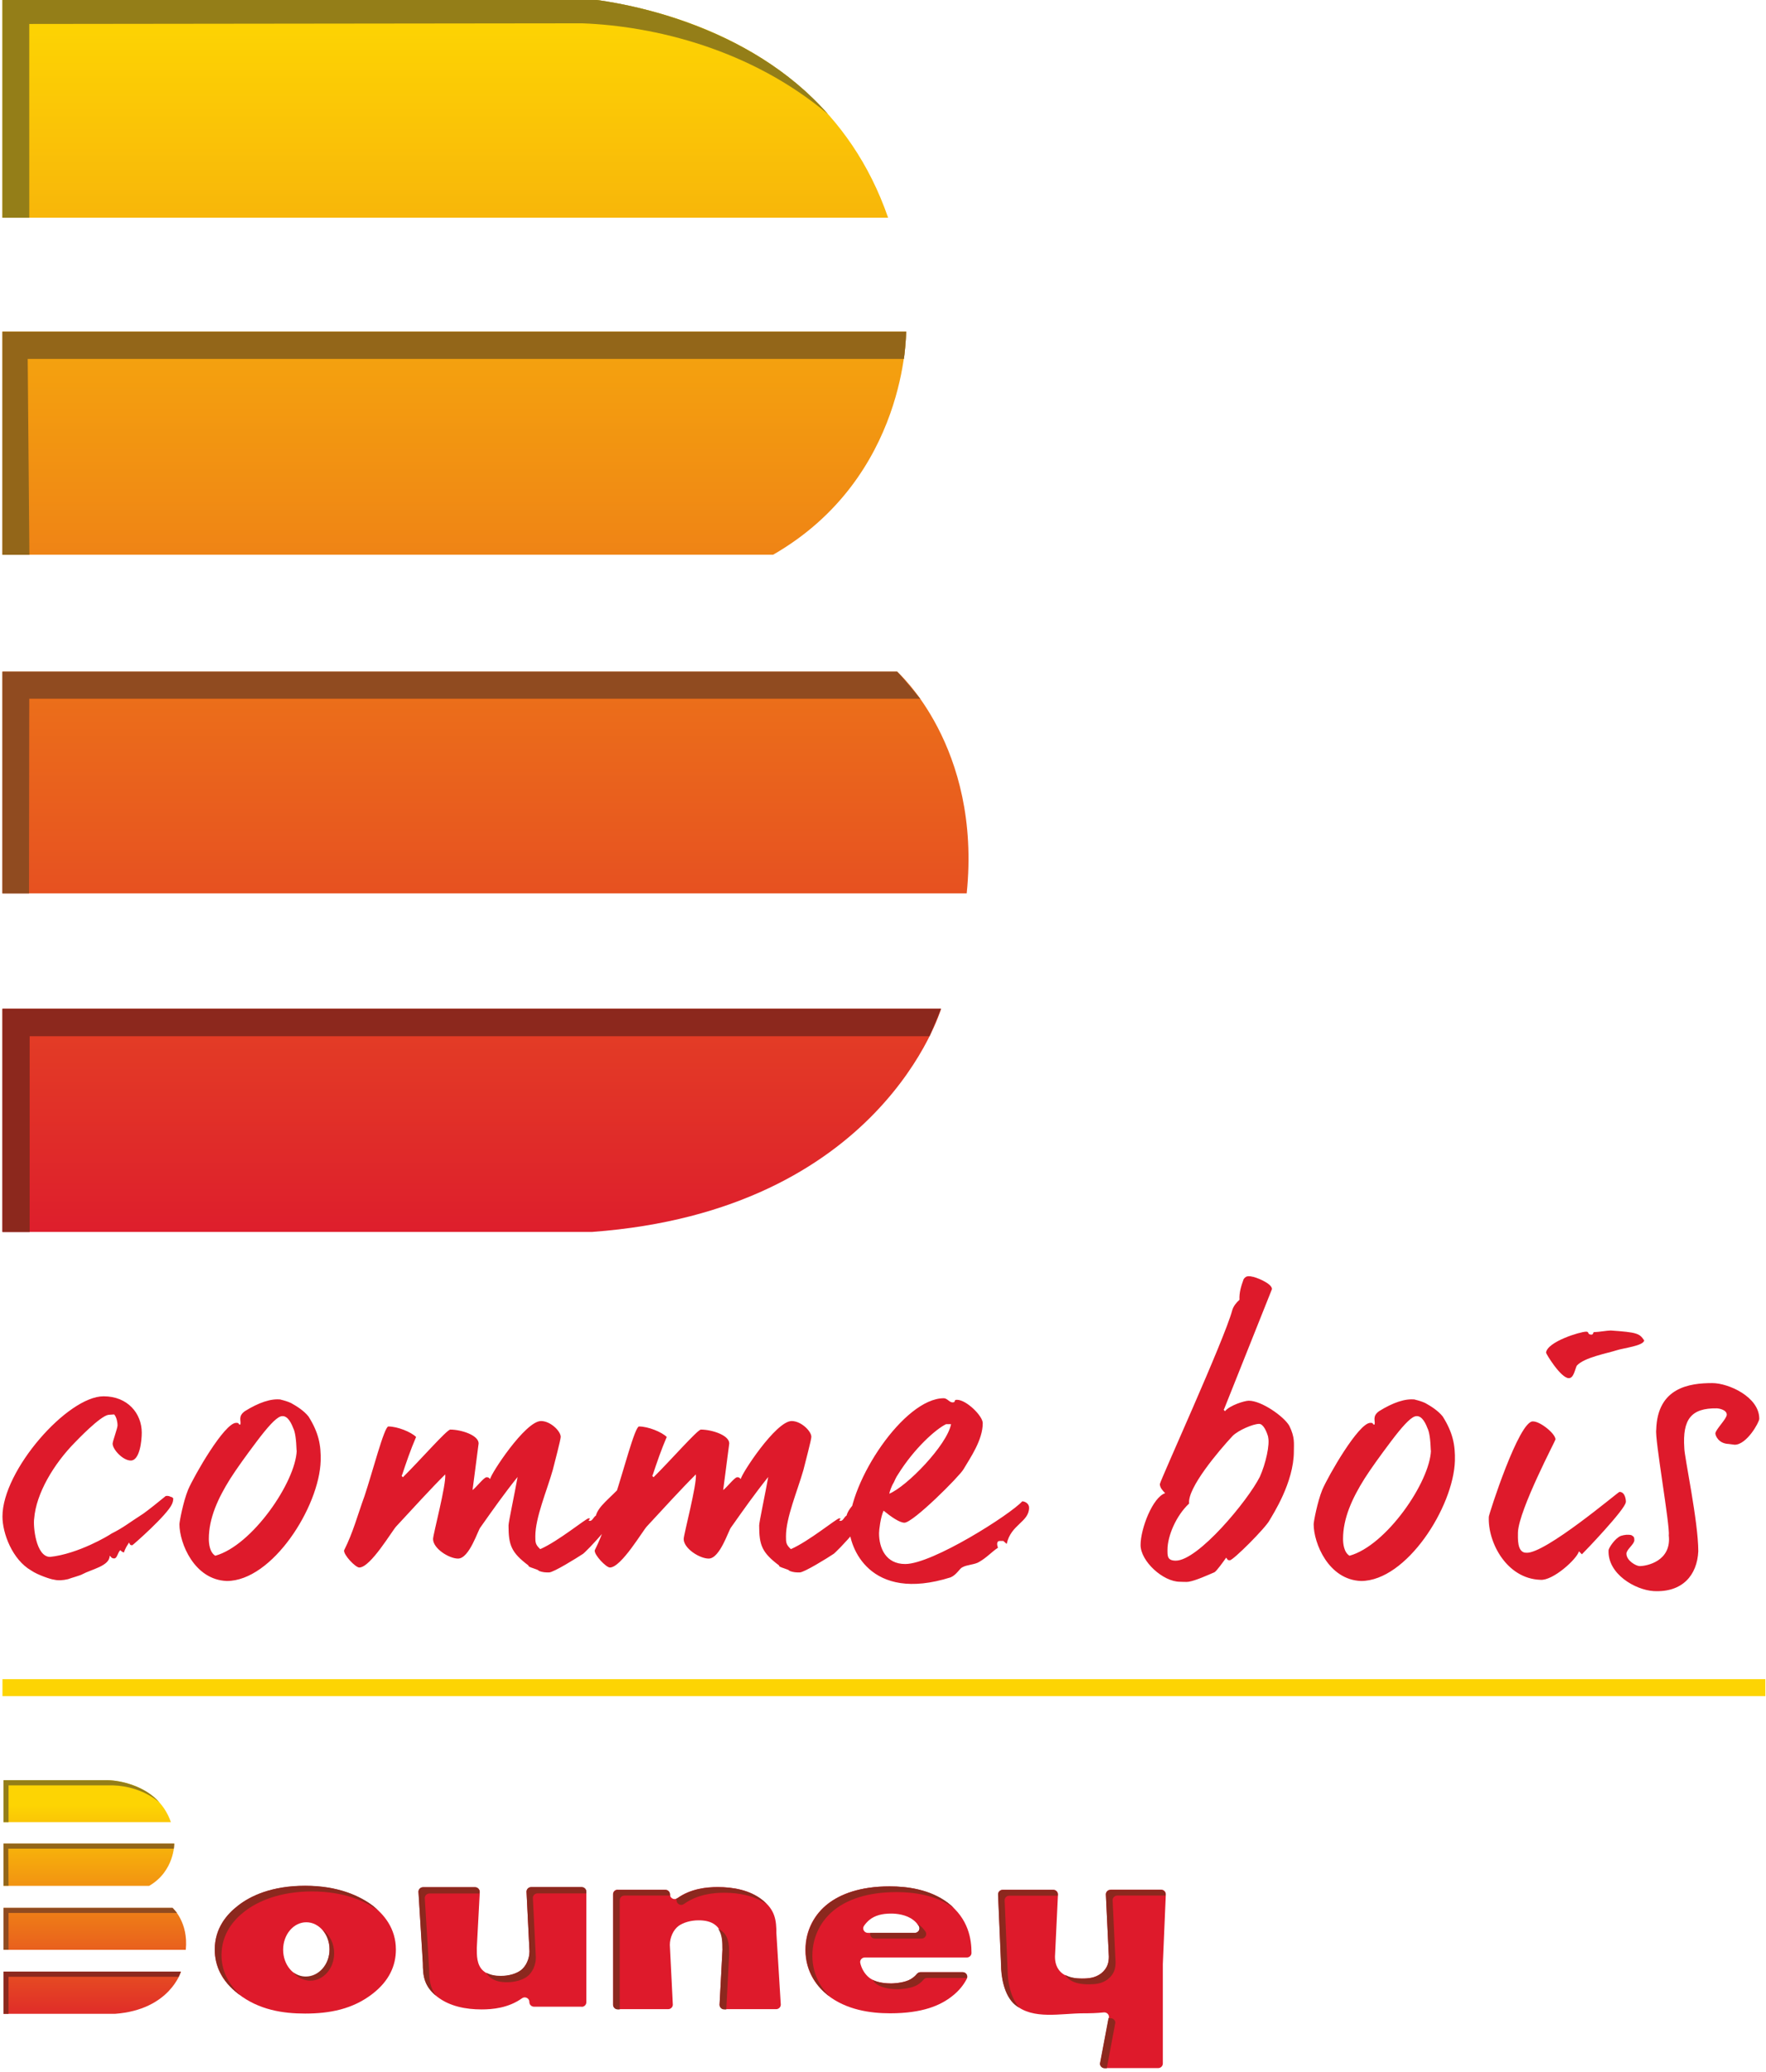 <?xml version="1.0" encoding="UTF-8"?>
<svg id="Calque_1" data-name="Calque 1" xmlns="http://www.w3.org/2000/svg" xmlns:xlink="http://www.w3.org/1999/xlink" viewBox="0 0 136.41 160">
  <defs>
    <style>
      .cls-1 {
        fill: none;
      }

      .cls-2 {
        fill: #fdd403;
      }

      .cls-3 {
        fill: url(#Dégradé_sans_nom_3);
      }

      .cls-4 {
        fill: #904b20;
      }

      .cls-5 {
        fill: url(#Dégradé_sans_nom_3-2);
      }

      .cls-6 {
        fill: #de1a2b;
      }

      .cls-7 {
        clip-path: url(#clippath-1);
      }

      .cls-8 {
        fill: #8c281d;
      }

      .cls-9 {
        fill: #8c281e;
      }

      .cls-10 {
        fill: #936619;
      }

      .cls-11 {
        fill: #9d9c9d;
      }

      .cls-12 {
        fill: #947e18;
      }

      .cls-13 {
        clip-path: url(#clippath);
      }
    </style>
    <clipPath id="clippath">
      <path class="cls-1" d="M.27,152.23v3.26h8.61c4.24-.31,5.1-3.26,5.1-3.26H.27ZM.27,147.31v3.24h14.08c.22-2.15-1.02-3.24-1.02-3.24H.27ZM.27,142.35v3.26h11.25c1.96-1.13,1.94-3.26,1.94-3.26H.27ZM.27,137.45v3.24h12.93c-1.11-3.2-4.82-3.24-4.94-3.24H.27Z"/>
    </clipPath>
    <linearGradient id="Dégradé_sans_nom_3" data-name="Dégradé sans nom 3" x1="-365.82" y1="672.41" x2="-365.65" y2="672.41" gradientTransform="translate(70776.07 -38345.34) rotate(-90) scale(105.25 -105.25)" gradientUnits="userSpaceOnUse">
      <stop offset="0" stop-color="#dd1a2d"/>
      <stop offset="1" stop-color="#fdd403"/>
    </linearGradient>
    <clipPath id="clippath-1">
      <path class="cls-1" d="M.19,77.89v17.23h45.53c22.41-1.64,26.97-17.23,26.97-17.23H.19ZM.19,51.86v17.12h74.48c1.17-11.37-5.37-17.12-5.37-17.12H.19ZM.19,25.6v17.23h59.53c10.39-5.98,10.27-17.23,10.27-17.23H.19ZM.19-.31v17.12h68.41C62.74-.14,43.1-.3,42.46-.31H.19Z"/>
    </clipPath>
    <linearGradient id="Dégradé_sans_nom_3-2" data-name="Dégradé sans nom 3" x1="-365.25" y1="672.12" x2="-364.34" y2="672.12" xlink:href="#Dégradé_sans_nom_3"/>
  </defs>
  <g>
    <path class="cls-6" d="M47.72,145.91h3.67c.2,0,.36.16.36.35v.02c0,.29.34.45.57.28,1.05-.75,2.27-.86,3.12-.86,1.2,0,2.47.23,3.44.99.99.78,1.09,1.57,1.09,2.58l.34,5.51c0,.19-.16.35-.36.35h-4.01c-.2,0-.36-.16-.36-.35l.23-4.32c0-.54.03-1.34-.52-1.8-.39-.33-.91-.39-1.33-.39-.65,0-1.2.19-1.54.43-.42.31-.68.91-.68,1.47l.23,4.61c0,.19-.16.35-.36.35h-3.9c-.2,0-.36-.16-.36-.35v-8.53c0-.19.16-.35.36-.35"/>
    <path class="cls-6" d="M70.66,149.24c.29,0,.46-.32.3-.55-.12-.17-.25-.32-.41-.44-.55-.43-1.3-.5-1.72-.5-.7,0-1.25.14-1.69.5-.15.13-.29.28-.41.46-.15.23.03.53.31.53h3.61ZM74.7,151.14h-7.9c-.23,0-.4.21-.35.43.09.4.32.83.68,1.12.26.21.78.45,1.72.45.1,0,.83-.02,1.35-.25.22-.1.45-.26.63-.48.07-.09.17-.14.28-.14h3.25c.27,0,.44.28.32.51-.22.43-.58.93-1.19,1.39-.86.66-2.21,1.28-4.74,1.28-1.54,0-3.38-.27-4.82-1.4-.75-.6-1.72-1.73-1.72-3.49,0-1.55.73-2.79,1.74-3.57.96-.74,2.47-1.34,4.76-1.34,1.35,0,3.1.23,4.48,1.26,1.64,1.24,1.85,2.85,1.85,3.88,0,.19-.16.35-.36.35"/>
    <path class="cls-6" d="M85.78,145.91c-.2,0-.36.16-.36.35l.23,4.81c0,.41-.08.89-.6,1.3-.47.35-.96.39-1.48.39s-1.04-.06-1.46-.35c-.55-.39-.62-.97-.62-1.34l.23-4.81c0-.19-.16-.35-.36-.35h-3.9c-.2,0-.36.16-.36.35l.23,5.41c0,.89.21,2.38,1.09,3.12,1.38,1.18,3.51.66,5.26.66.5,0,1.03-.01,1.58-.07.21-.02.4.14.4.35l-.68,3.6c0,.19.16.35.36.35h4.12c.2,0,.36-.16.36-.35v-7.67l.23-5.41c0-.19-.16-.35-.36-.35h-3.9Z"/>
    <path class="cls-6" d="M28.78,147.14c-.96-.72-2.63-1.53-5.21-1.53s-4.22.78-5.18,1.53c-.86.66-1.8,1.74-1.8,3.39,0,1.24.52,2.42,1.8,3.41,1.61,1.26,3.49,1.53,5.18,1.53,1.87,0,3.67-.33,5.21-1.53,1.28-.99,1.8-2.17,1.8-3.41,0-1.65-.94-2.73-1.8-3.39ZM23.66,152.66c-.99,0-1.79-.95-1.79-2.12s.8-2.12,1.79-2.12,1.79.95,1.79,2.12-.8,2.12-1.79,2.12Z"/>
    <path class="cls-6" d="M44.92,154.94h-3.67c-.2,0-.36-.16-.36-.35v-.02c0-.29-.34-.45-.57-.28-1.05.75-2.27.86-3.12.86-1.2,0-2.47-.23-3.44-.99-.99-.78-1.09-1.57-1.09-2.58l-.34-5.51c0-.19.16-.35.36-.35h4.01c.2,0,.36.16.36.35l-.23,4.32c0,.54-.03,1.34.52,1.8.39.33.91.39,1.33.39.65,0,1.2-.19,1.54-.43.42-.31.68-.91.68-1.47l-.23-4.61c0-.19.16-.35.36-.35h3.9c.2,0,.36.16.36.35v8.53c0,.19-.16.35-.36.35"/>
    <path class="cls-9" d="M29.23,147.53c-.15-.14-.3-.29-.45-.4-.96-.72-2.63-1.53-5.21-1.53s-4.22.78-5.18,1.53c-.86.66-1.8,1.74-1.8,3.39,0,1.24.52,2.42,1.8,3.41.06.05.12.08.18.12-1.01-.92-1.46-1.98-1.46-3.09,0-1.65.94-2.73,1.8-3.39.96-.74,2.66-1.53,5.18-1.53s4.16.77,5.14,1.48"/>
    <path class="cls-9" d="M55.81,150.48l-.23,4.32c0,.19.16.35.36.35h.16l.22-4.22c0-.54.03-1.34-.52-1.8-.1-.09-.21-.15-.33-.21.33.46.33,1.1.33,1.56M51.77,146.36s-.02-.04-.02-.07v-.02c0-.19-.16-.35-.36-.35h-3.67c-.2,0-.36.16-.36.35v8.53c0,.19.16.35.36.35h.15v-8.44c0-.19.16-.35.36-.35h3.53ZM59.2,147.02c-.1-.11-.19-.22-.32-.32-.96-.76-2.24-.99-3.44-.99-.85,0-2.07.12-3.12.86-.03.02-.07.02-.1.04.01.03.04.06.04.1v.02c0,.29.34.45.57.28,1.05-.75,2.27-.87,3.12-.87,1.12,0,2.3.22,3.24.87"/>
    <g>
      <path class="cls-9" d="M33.15,152.06l-.34-5.51c0-.19.16-.35.36-.35h3.87v-.14c0-.19-.15-.35-.35-.35h-4.01c-.2,0-.36.16-.36.35l.34,5.51c0,.99.1,1.77,1.04,2.54-.49-.62-.55-1.27-.55-2.05Z"/>
      <path class="cls-9" d="M37.84,152.66c.39.33.91.39,1.33.39.65,0,1.2-.19,1.54-.43.42-.31.68-.91.68-1.47l-.23-4.61c0-.19.16-.35.36-.35h3.77v-.14c0-.19-.16-.35-.36-.35h-3.9c-.2,0-.36.16-.36.35l.23,4.61c0,.56-.26,1.16-.68,1.47-.34.25-.89.43-1.54.43-.35,0-.77-.05-1.12-.25.07.13.16.25.29.35Z"/>
    </g>
    <path class="cls-9" d="M71.62,152.72h3.07c.06-.22-.09-.44-.34-.44h-3.25c-.11,0-.22.05-.29.14-.18.22-.41.38-.63.48-.52.23-1.25.25-1.35.25-.68,0-1.13-.13-1.43-.28.08.09.13.19.23.27.26.21.78.45,1.72.45.1,0,.83-.02,1.35-.25.22-.1.45-.26.63-.48.07-.09.17-.14.28-.14M70.96,148.69c.16.23,0,.55-.3.55h-3.43c-.06.21.09.44.34.44h3.61c.29,0,.46-.32.3-.55-.12-.17-.25-.32-.4-.44-.07-.06-.16-.09-.24-.14.04.05.09.08.13.14M73.7,147.34c-.15-.15-.31-.29-.49-.43-1.38-1.03-3.12-1.26-4.48-1.26-2.29,0-3.8.6-4.76,1.34-1.01.78-1.74,2.02-1.74,3.57,0,1.76.96,2.89,1.72,3.49.03.02.06.03.09.05-.65-.65-1.29-1.67-1.29-3.1,0-1.55.73-2.79,1.74-3.57.96-.74,2.47-1.34,4.76-1.34,1.35,0,3.08.23,4.45,1.25"/>
    <path class="cls-9" d="M85.62,155.84l-.66,3.5c0,.19.16.35.36.35h.17l.66-3.51c0-.21-.19-.37-.4-.35-.05,0-.09,0-.14,0M81.7,146.36v-.09c0-.19-.16-.35-.36-.35h-3.89c-.2,0-.36.16-.36.35l.23,5.41c0,.89.21,2.38,1.09,3.12.11.09.23.16.34.23-.72-.79-.92-2.09-.92-2.9l-.23-5.41c0-.19.16-.35.36-.35h3.74ZM90.03,146.36v-.09c0-.19-.16-.35-.36-.35h-3.89c-.2,0-.36.16-.36.35l.23,4.81c0,.41-.08.89-.6,1.3-.47.35-.96.39-1.48.39-.44,0-.91-.07-1.3-.29.09.14.2.27.36.38.42.29.96.35,1.46.35.52,0,1.02-.04,1.48-.39.52-.41.6-.89.6-1.3l-.23-4.81c0-.19.16-.35.36-.35h3.74Z"/>
    <g class="cls-13">
      <rect class="cls-3" x=".27" y="137.45" width="14.3" height="18.04"/>
    </g>
    <g>
      <path class="cls-10" d="M.27,145.6v-3.26h13.19c0,.14-.03.34-.03.4H.64s.02,2.86.02,2.86h-.39Z"/>
      <path class="cls-4" d="M.27,150.55v-3.24h13.06c.07.07.34.39.34.39H.66v2.84h-.39Z"/>
      <path class="cls-8" d="M.27,155.49v-3.26h13.7c-.03.09-.17.4-.17.4H.66v2.86h-.4Z"/>
      <path class="cls-12" d="M12.32,139.17c-1.13-.95-2.53-1.29-3.59-1.32H.66v2.84h-.39v-3.24h8.05c1.01.02,2.87.44,4,1.72"/>
    </g>
    <path class="cls-9" d="M24.94,149.02c.32.38.52.9.52,1.47,0,1.17-.83,2.12-1.84,2.12-.36,0-.69-.12-.98-.33.34.4.81.65,1.33.65,1.02,0,1.84-.95,1.84-2.12,0-.76-.35-1.42-.87-1.8Z"/>
  </g>
  <g>
    <path class="cls-6" d="M135.89,109.54c0-1.68-2.37-2.75-3.63-2.75-1.73,0-4.24.32-4.33,3.6-.12.7,1.08,7.45.97,8.15.23,2-1.7,2.38-2.25,2.38-.26,0-1.02-.41-1.02-.96,0-.32.58-.7.61-1.02,0-.26-.03-.29-.23-.41-.26-.06-.53-.03-.82.06-.47.2-.94.96-.94,1.1-.09,1.83,2.05,3.07,3.48,3.16,2.22.12,3.36-1.22,3.45-3.07,0-2.32-1.08-7.31-1.08-7.97-.15-2.23.53-3.1,2.52-3.07.09,0,.76.09.76.49,0,.32-.88,1.16-.88,1.45,0,.15.23.78,1.02.81l.47.06c.94,0,1.9-1.74,1.9-2M125.59,115.97c0-.09-.03-.78-.5-.78-.09,0-5.76,4.81-7.2,4.7-.73,0-.64-1.16-.64-1.59.09-1.77,2.93-7.13,2.9-7.16,0-.44-1.17-1.39-1.73-1.39-1.08-.12-3.42,7.19-3.42,7.36-.09,1.97,1.37,4.78,3.98,4.87.97.09,2.84-1.62,2.98-2.2l.23.23c.15-.14,3.39-3.51,3.39-4.03M126.99,103.48c-.35-.52-.53-.61-2.57-.75-.26,0-.96.12-1.2.12-.26-.03-.06.2-.32.2-.32-.03-.12-.23-.38-.23-.47,0-3.01.78-3.1,1.62,0,.09,1.14,1.97,1.76,1.97.38,0,.47-.67.61-.96.56-.64,2.37-.96,3.07-1.19.5-.17,2.14-.35,2.14-.78M110.53,112c-.09,2.44-3.45,7.34-6.29,8.12-.44-.26-.5-.96-.5-1.3,0-1.59.7-3.13,1.67-4.67.5-.78,1.17-1.71,2.02-2.84.85-1.13,1.46-1.8,1.84-1.94.44-.15.76.29.99.9.15.29.23.87.26,1.74M109.3,108.06c-.76-.09-1.7.23-2.78.9-.56.41-.26.75-.35,1.04-.23-.03,0-.14-.32-.14-.91,0-3.25,4.09-3.71,5.16-.38.93-.67,2.47-.67,2.67,0,1.45,1.14,4.29,3.66,4.38,3.51,0,7.14-5.71,7.25-9.28.03-1.19-.15-2.17-.94-3.42-.35-.44-.88-.78-1.35-1.04-.26-.12-.53-.2-.79-.26M97.95,110.96c.15.55-.18,2.06-.64,3.07-.94,1.86-4.77,6.47-6.49,6.47-.67,0-.64-.38-.64-.84,0-1.07.67-2.64,1.67-3.57-.15-1.19,2.28-4.06,3.36-5.22.44-.44,1.58-.93,2.05-.93.32,0,.58.58.7,1.02M99.94,112.09c0-.67.09-1.1-.35-2-.41-.72-2.14-1.94-3.13-1.94-.32,0-1.46.35-1.84.81-.06-.06-.09-.09-.09-.12s0-.03.03-.06l3.69-9.25c0-.46-1.35-.96-1.55-.96-.09-.03-.18-.03-.26-.03-.17,0-.29.09-.38.23-.2.55-.35,1.04-.32,1.59-.23.2-.47.49-.56.81-.58,2.2-5.59,13.19-5.59,13.42,0,.26.2.49.41.7-.97.32-1.9,2.75-1.9,4s1.73,2.84,3.04,2.84c.23,0,.47.03.67,0,.56-.09,1.49-.52,1.99-.73.15-.06.73-.87.91-1.13.12.12.06.2.29.2.26,0,2.78-2.52,3.07-3.1.23-.41,1.87-2.9,1.87-5.31M73.46,109.97c-.32,1.62-3.42,4.81-4.77,5.36.03-.15.15-.55.35-.87.09-.2.18-.41.32-.61,1.26-2.03,2.93-3.51,3.72-3.89h.38ZM79.49,116.41c0-.32-.32-.49-.53-.49-.91,1.01-6.93,4.84-9.04,4.84-1.49,0-2.02-1.22-2.02-2.38,0-.26.12-1.25.35-1.74.56.46,1.23.93,1.61.93.67,0,4.24-3.57,4.56-4.12.53-.9,1.49-2.26,1.49-3.57,0-.55-1.26-1.8-1.99-1.8-.32,0-.03.2-.35.2-.23,0-.41-.32-.67-.32-3.07,0-7.31,6.44-7.31,9.92,0,1.54,1.55,5.89,7.84,3.91.47-.2.7-.7.91-.78.35-.2.96-.2,1.29-.41.61-.35.97-.78,1.46-1.1-.09-.2-.12-.52.12-.52h.29l.26.23c.32-1.51,1.73-1.68,1.73-2.81M67.73,115.25c0-.26-.29-.43-.38-.52-.94,1.01-1.76,1.56-1.96,2.29-.2.12-.26.41-.47.41-.26,0,.18-.2-.09-.2-.2,0-2.34,1.77-3.74,2.38-.38-.35-.38-.52-.38-.99,0-1.45.88-3.48,1.35-5.13.15-.61.61-2.32.61-2.55,0-.44-.79-1.22-1.52-1.22-1.23,0-3.92,4.15-3.92,4.46-.12,0-.03-.12-.29-.12-.2,0-.79.78-1.08.99l.47-3.6c0-.64-1.35-1.07-2.19-1.07-.26,0-2.34,2.38-3.66,3.68-.06-.06-.09-.09-.09-.12s0-.03.03-.06c.32-.96.64-1.91,1.08-2.93-.38-.38-1.43-.81-2.14-.81-.32,0-1.23,3.54-1.84,5.36-.56,1.51-.88,2.81-1.58,4.2-.06.35.88,1.33,1.17,1.33.88,0,2.55-2.87,2.87-3.19,1.26-1.36,2.69-2.93,3.77-4,.09.78-.94,4.64-.94,4.99,0,.73,1.23,1.51,1.93,1.51.88,0,1.55-2.23,1.73-2.41.96-1.36,1.84-2.61,2.87-3.89-.23,1.3-.7,3.48-.7,3.74,0,1.51.2,2.09,1.55,3.1-.12.12.79.29.79.41.32.12.53.12.79.12.35,0,2.17-1.13,2.6-1.42.09,0,3.36-3.28,3.36-4.75M48.37,115.25c0-.26-.29-.43-.38-.52-.94,1.01-1.76,1.56-1.96,2.29-.2.12-.26.41-.47.41-.26,0,.18-.2-.09-.2-.2,0-2.34,1.77-3.74,2.38-.38-.35-.38-.52-.38-.99,0-1.45.88-3.48,1.35-5.13.15-.61.61-2.32.61-2.55,0-.44-.79-1.22-1.52-1.22-1.23,0-3.92,4.15-3.92,4.46-.12,0-.03-.12-.29-.12-.2,0-.79.78-1.08.99l.47-3.6c0-.64-1.35-1.07-2.19-1.07-.26,0-2.34,2.38-3.66,3.68-.06-.06-.09-.09-.09-.12s0-.03.03-.06c.32-.96.64-1.91,1.08-2.93-.38-.38-1.43-.81-2.14-.81-.32,0-1.23,3.54-1.84,5.36-.55,1.51-.88,2.81-1.58,4.2-.06.35.88,1.33,1.17,1.33.88,0,2.55-2.87,2.87-3.19,1.26-1.36,2.69-2.93,3.77-4,.09.78-.94,4.64-.94,4.99,0,.73,1.23,1.51,1.93,1.51.88,0,1.55-2.23,1.73-2.41.96-1.36,1.84-2.61,2.87-3.89-.23,1.3-.7,3.48-.7,3.74,0,1.51.2,2.09,1.55,3.1-.12.12.79.29.79.41.32.12.53.12.79.12.35,0,2.16-1.13,2.6-1.42.09,0,3.36-3.28,3.36-4.75M22.92,112c-.09,2.44-3.45,7.34-6.29,8.12-.44-.26-.5-.96-.5-1.3,0-1.59.7-3.13,1.67-4.67.5-.78,1.17-1.71,2.02-2.84.85-1.13,1.46-1.8,1.84-1.94.44-.15.76.29.99.9.15.29.23.87.26,1.74M21.69,108.06c-.76-.09-1.7.23-2.78.9-.56.41-.26.75-.35,1.04-.23-.03,0-.14-.32-.14-.91,0-3.25,4.09-3.71,5.16-.38.93-.67,2.47-.67,2.67,0,1.45,1.14,4.29,3.66,4.38,3.51,0,7.14-5.71,7.25-9.28.03-1.19-.15-2.17-.94-3.42-.35-.44-.88-.78-1.35-1.04-.26-.12-.53-.2-.79-.26M13.24,115.6c-.15-.09-.29-.12-.44-.09-.38.32-1.4,1.13-1.73,1.36-1.17.75-1.52,1.07-2.46,1.54-.2.15-2.57,1.57-4.74,1.8-1.11,0-1.32-2.41-1.23-2.96.15-1.94,1.52-4.23,3.16-5.89.12-.12,1.93-2.03,2.58-2.12l.44-.03c.2.23.26.64.26.84,0,.23-.38,1.22-.38,1.42,0,.44.79,1.3,1.4,1.3.7,0,.85-1.54.85-2.15,0-1.48-1.08-2.81-2.95-2.81-2.78,0-7.81,5.71-7.81,9.28,0,1.3.76,3.33,2.22,4.17.5.35,1.58.7,1.73.7.35.09.73.06,1.11-.03.23-.09.97-.29,1.11-.38.7-.38,2.11-.64,2.11-1.42.09,0,.09.2.35.2.23,0,.26-.43.47-.64.12.12.2.17.29.17.09-.32.26-.55.38-.75.09.09.03.2.26.2.03,0,2.72-2.35,3.07-3.19.09-.2.09-.35.09-.44l-.15-.12Z"/>
    <g>
      <path class="cls-11" d="M.19-.31v17.12h2.06V1.85l42.71-.05c5.57.2,13.01,1.98,18.98,7.01C57.99,2.01,48.14-.18,42.8-.28L.19-.31Z"/>
      <path class="cls-11" d="M70,25.6H.19v17.23h2.08l-.13-15.13h67.68c.05-.32.15-1.34.18-2.11"/>
      <path class="cls-11" d="M69.3,51.86H.19v17.12h2.05l.02-15.03h68.81s-1.4-1.71-1.78-2.09"/>
      <path class="cls-11" d="M72.68,77.89H.19v17.23h2.1v-15.11h69.51s.72-1.64.89-2.12"/>
    </g>
    <g class="cls-7">
      <rect class="cls-5" x=".19" y="-.31" width="75.64" height="95.43"/>
    </g>
    <g>
      <path class="cls-10" d="M.19,42.84v-17.23h69.81c-.03.76-.13,1.79-.18,2.1H2.14s.13,15.13.13,15.13H.19Z"/>
      <path class="cls-4" d="M.19,68.98v-17.12h69.11c.38.37,1.78,2.09,1.78,2.09H2.26l-.02,15.03H.19Z"/>
      <path class="cls-8" d="M.19,95.12v-17.23h72.49c-.17.48-.89,2.12-.89,2.12H2.29v15.11H.19Z"/>
      <path class="cls-12" d="M63.95,8.81c-5.97-5.02-13.41-6.8-18.98-7.01l-42.71.05v14.96H.19V-.31l42.61.03c5.34.1,15.2,2.29,21.15,9.09"/>
    </g>
    <rect class="cls-2" x=".19" y="129.65" width="136.17" height="1.31"/>
  </g>
</svg>